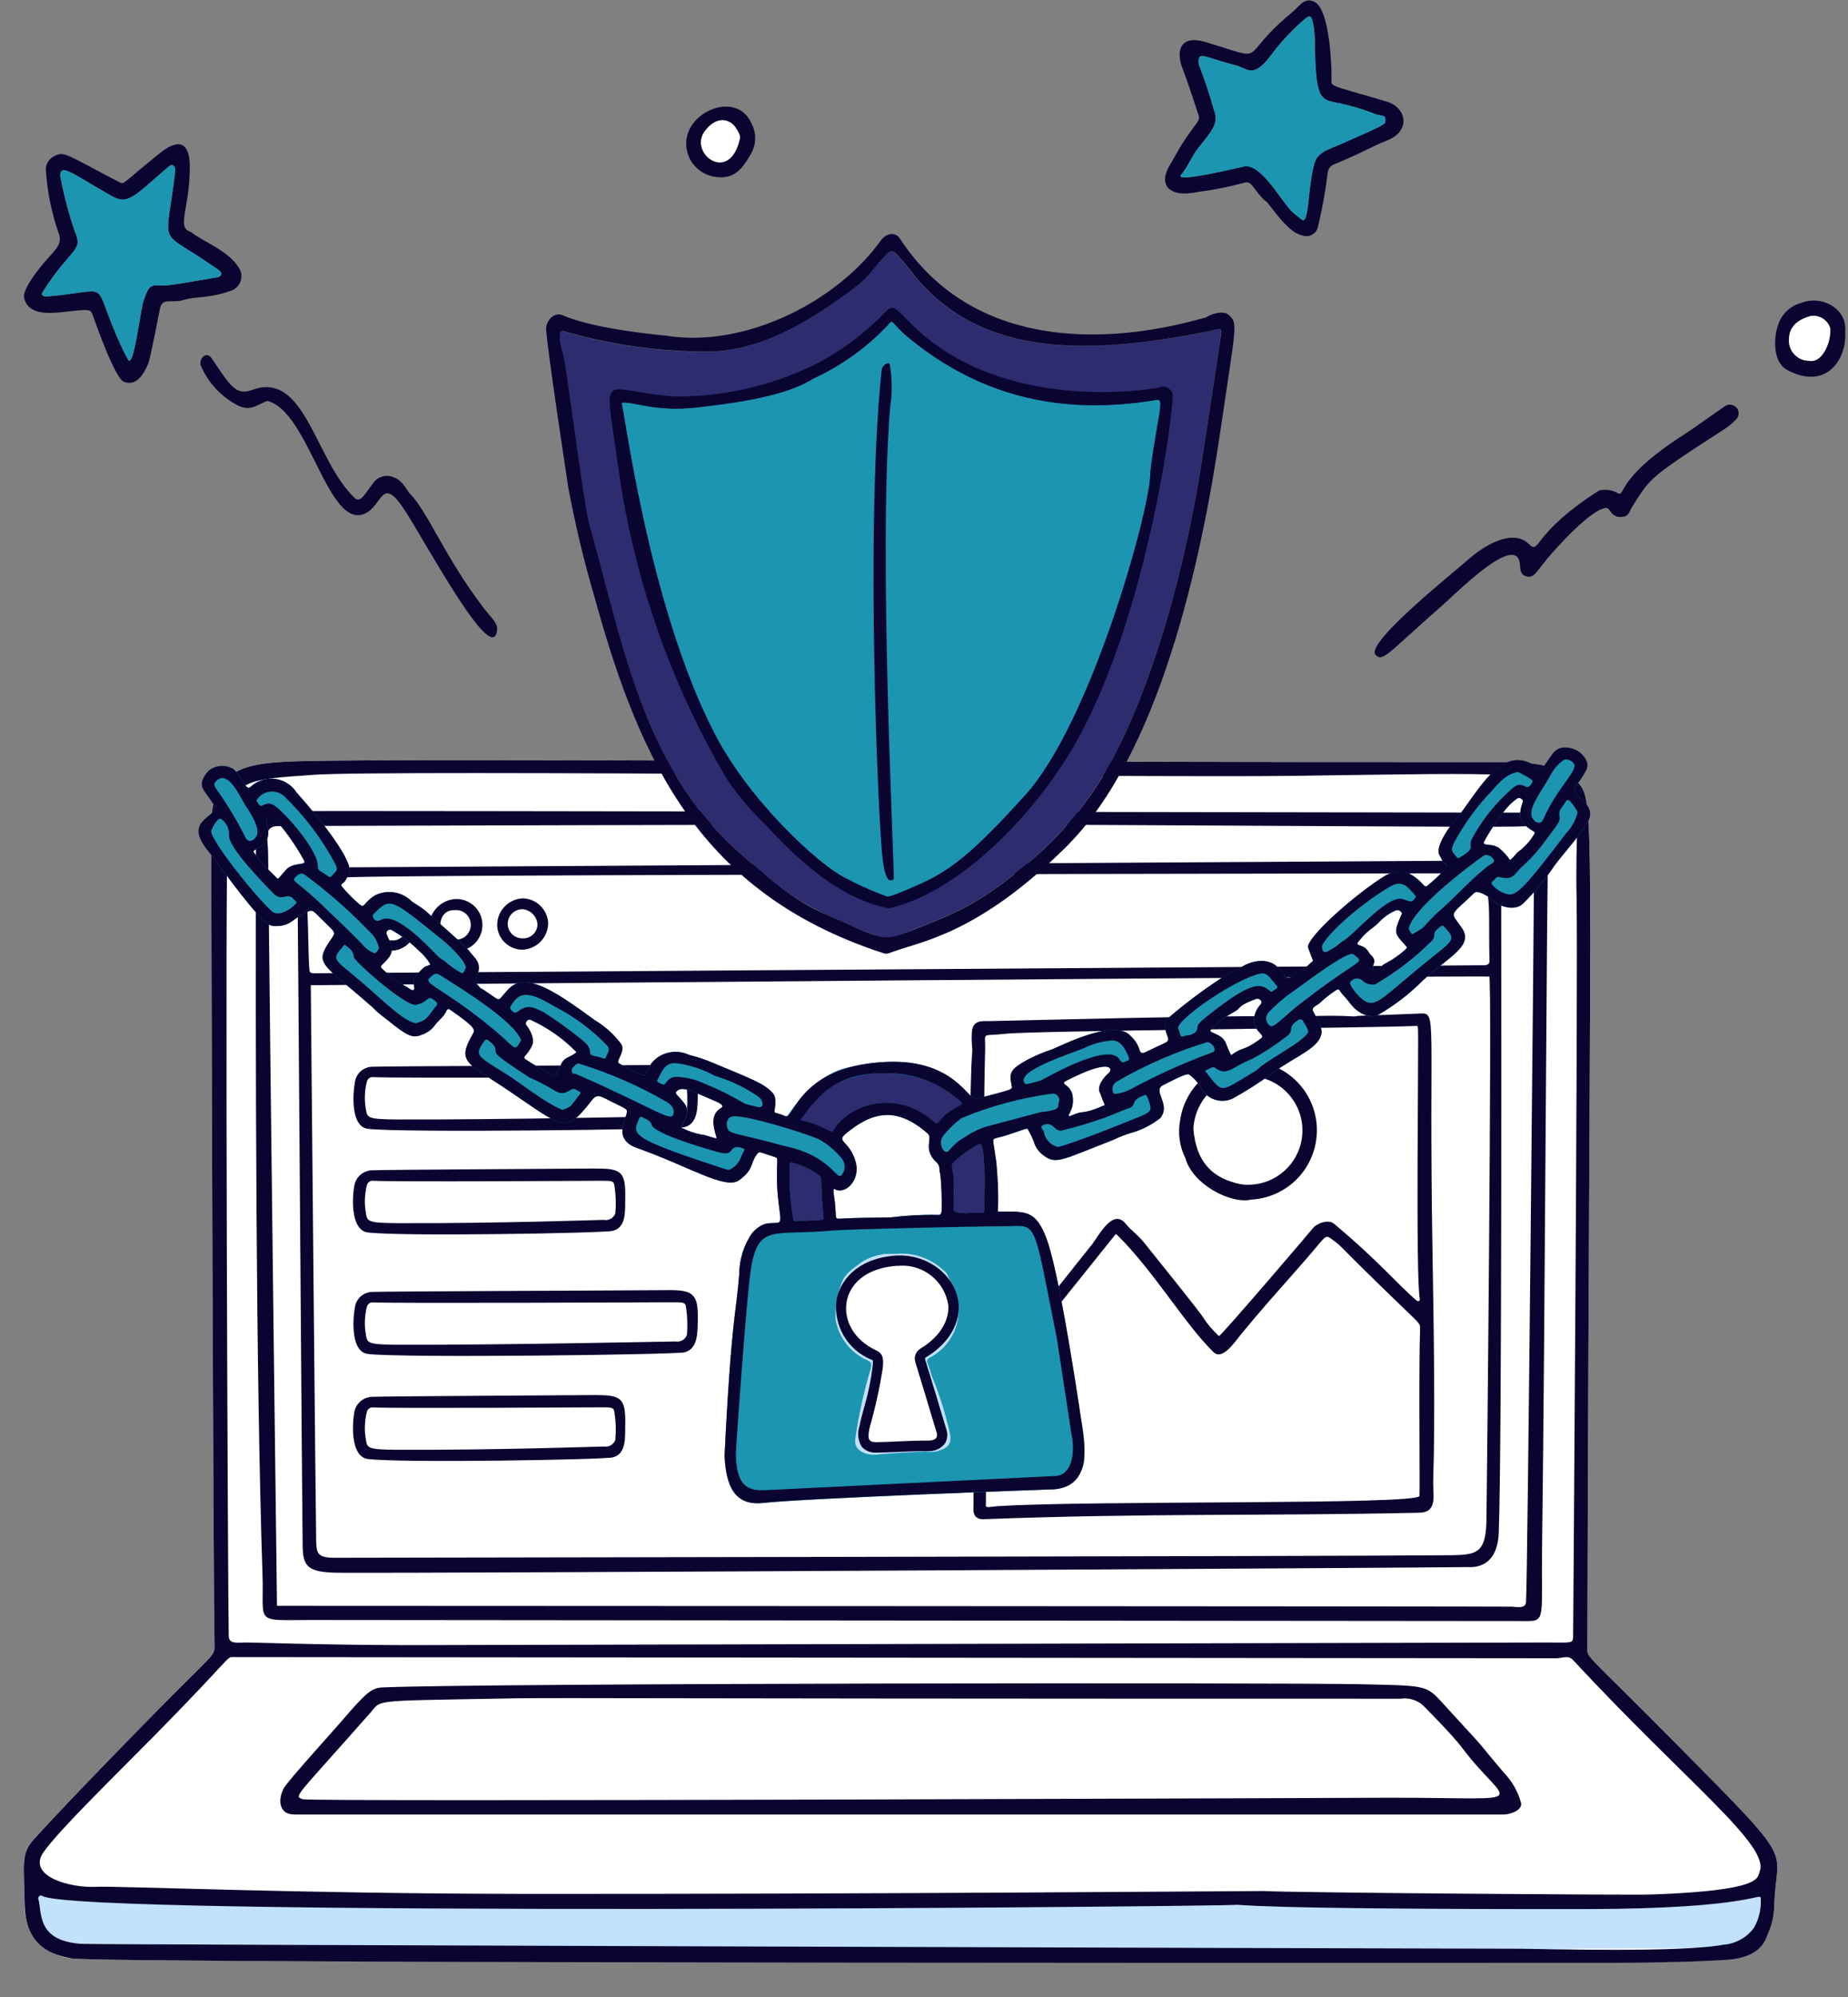 <?xml version="1.0" encoding="UTF-8"?>
<svg id="Layer_1" data-name="Layer 1" xmlns="http://www.w3.org/2000/svg" viewBox="0 0 175 189">
  <rect x="0" y="0" width="175" height="189" fill="#808080" stroke="none"/>
  <defs>
    <style>
      .cls-1 {
        fill: #1c95b1;
      }

      .cls-2 {
        fill: #c1e1fd;
      }

      .cls-3 {
        fill: #fff;
      }

      .cls-4 {
        fill: #0a0430;
      }

      .cls-5 {
        fill: #2d2c6f;
      }
    </style>
  </defs>
  <g id="laptop">
    <path id="vector" class="cls-3" d="M150.32,156.03c0,.91-.26.25,8.7,9.3,11.49,11.61,9.12,9.24,9,15.08-.12,6.38-11.12,5.21-18.18,5.21-17.4.01-140.66.21-143.1-.27-2.61-.31-4.54-2.59-4.42-5.21-.05-3.52-.38-4.67.82-6,3.45-3.82,11.46-11.95,11.56-12.05,5.38-5.46,5.63-5.37,5.62-6.24-.14-7.03-.3-67.88-.32-78.01,0-4.85,2.88-5.59,7.78-5.78,8.78-.33,62.32.1,115.34.07,1.79,0,4.95.4,6.13,1.73,1.92,2.16,1.28.03,1.07,82.17h0Z"/>
    <path id="vector_2" data-name="vector 2" class="cls-2" d="M165.29,183.7c1-1.08,1.52-2.53,1.44-4-.02-.75-.43.95-16.61.97-32.61.03-32.56-.47-33.12-.4-1.18.15-110.03,1.16-113.02-.85-.21-.14-.4.14-.37.26.4,1.24-.26,4,4.12,4.28,1.02.07,147.71.76,153.19.35.95-.07,3.54.03,4.37-.62h0Z"/>
    <path id="vector_3" data-name="vector 3" class="cls-3" d="M143.3,152.07c.76.07,1.16.06,1.21-.46.53-6.09.77-67.02.77-70.45,0-2.05.63-3.09-1.19-2.95s-38.93-.2-58.45-.18c-3.23,0-59.1.13-59.47.16-1.21.12-.8,1.19-.78,2.55.23,23.08-.1,71.26.8,71.39,3.91.57,116.73-.1,117.11-.07h0Z"/>
    <path id="vector_4" data-name="vector 4" class="cls-3" d="M131.74,170.14c14.02,0,10.96.97,6.67-4.79-.86-1.15-3.68-3.98-3.71-4-.57-.48-1.33-.69-2.07-.58h-34.28s-1.53.17-3.16.19c-7.63.09-34.44-.46-48.5-.2-11.69.21-10.54.11-11.62,1.33-1.17,1.33-2.96,3.2-2.98,3.22-4.1,4.97-4.15,4.66-3.44,4.96.9.38,101.8-.14,103.08-.14h0Z"/>
    <path id="vector_5" data-name="vector 5" class="cls-4" d="M150.32,156.03c0,.91-.26.25,8.7,9.3,11.5,11.61,9.12,9.24,9,15.08-.03.89-.24,1.76-.6,2.58-.21.44-.49,2.27-3.95,2.49-4.12.26-8.94.28-10.41.28-.11,0-143.75.1-146.31-.41-1.64-.33-4.36-1-4.42-5.21-.05-3.52-.38-4.67.82-6,3.44-3.82,11.45-11.95,11.55-12.05,5.38-5.46,5.63-5.37,5.62-6.24-.14-6.98-.3-66.97-.32-77.77,0-5.5,3.33-5.92,8.88-6.05,11.47-.26,63.1.13,114.24.1,1.79,0,4.95.4,6.13,1.73,1.92,2.16,1.28.03,1.07,82.17h0ZM166.63,177.14c1.01-2.48-6.74-8.28-17.68-20.04-.45-.49-1.04-.15-1.6-.16-.02,0-124.34-.11-125.32-.11-.59,0-.04-.04-7.56,7.59-3.67,3.72-8.81,8.71-10.34,10.86-1.6,2.24,2.39,3.43,5.05,3.29,1.74-.09,19.09.64,39.72.67,31.73.04,70.75-.28,70.77-.27,2.27.15,34.44.4,36.71.33,10.55-.37,10.02-1.58,10.25-2.15h0ZM146.59,155.45c2.2,0,2.37.12,2.38-.57,0,0,.47-62.46.33-69.6s.41-8.13-.42-9.77c-1.33-2.65-5.52-2.36-26.5-2.08-13.91.19-86.06-.59-92.67-.1-6.32.46-7.74.36-8.13,4.85-.31,3.6.01,75.16.08,76.66.03.73.67.64,1.52.61.62-.02,6.65.23,15.34.25l108.04-.25h0ZM163.34,184.04c1.1-.12,2.11-.7,2.76-1.6.47-.83.69-1.78.64-2.73-.02-.75-.43.95-16.61.97-32.61.03-32.56-.47-33.12-.4-1.18.15-110.03,1.16-113.02-.85-.21-.14-.4.14-.37.26.4,1.24-.26,4,4.12,4.28,1.02.07,118.7.43,136.06.46,2.23,0,15.28.41,19.54-.4h0Z"/>
    <path id="vector_6" data-name="vector 6" class="cls-4" d="M27.82,171.72c-1.43,0-1.54-1.47-.9-2.55.42-.7,4.59-5.31,5.29-6.12,2.48-2.89,2.97-3.31,4.04-3.35,9.43-.41,85.78-.46,92.65-.3,6.78.16,6.08.02,8.32,2.45,4.37,4.74,2.25,2.48,5.22,5.95.76.79,1.3,1.75,1.59,2.8.19.69-.95,1.13-1.68,1.13H27.82ZM131.74,170.14c14.02,0,10.96.97,6.67-4.79-.86-1.15-3.68-3.98-3.71-4-.57-.48-1.33-.69-2.07-.58-85.92,0-78.97-.13-85.94,0-11.69.21-10.54.11-11.62,1.33-7.23,8.19-7.23,7.84-6.42,8.18.65.27,102.84-.14,103.08-.14h0Z"/>
    <path id="vector_7" data-name="vector 7" class="cls-4" d="M24.86,149.05c-.64-19.11-.67-49.91-.62-69.03,0-2.43.03-3.16,3.1-3.26,1.6-.05,117.07.16,117.33.15.66-.02,1.28.33,1.6.92.38.68.5,1.47.35,2.24-.16,3.15-.29,43.01-.59,66.45-.08,6.24.34,6.88-1.26,6.9l-114.47-.1c-6.46-.03-5.27.63-5.44-4.26h0ZM143.3,152.07c.76.07,1.16.06,1.21-.46.15-1.75.77-68.01.77-70.45,0-2.05.63-3.09-1.19-2.95s-38.93-.2-58.45-.18c-3.23,0-59.1.13-59.47.16-1.21.12-.8,1.19-.78,2.55.23,23.08.84,71.24.84,71.24,0,0,116.69.04,117.08.08h0Z"/>
  </g>
  <g id="window">
    <path id="vector_8" data-name="vector 8" class="cls-4" d="M139.23,148.31c-3.9.06-96.75.6-107.12.54-3.03-.02-3.38-.63-3.45-2.41-.03-.62-.45-60.38-.47-60.59-.31-3.55,1.57-3.74,4.2-3.76.02,0,101.55-.6,104.15-.62,3.29-.03,5.92.04,5.62,3.64,0,6.37.08,51.37-.23,59.91-.08,2.36-1.21,3.28-2.7,3.3ZM141.03,92.43c-1.34-.12-111.6.81-111.6.81,0,0,.45,49.38.51,52.56.02,1.23.16,1.62,1.7,1.63.02,0,97.81-.15,103.9-.23,3.98-.05,5.1.34,5.22-3.14.02-.48.56-51.61.27-51.63h0ZM30.87,83.16c-2.15.25-1.77,2.19-1.71,4.37.06,2.32.06,3.36.14,4.27.03.32.2.31.67.31.65,0,110.1-.74,110.62-.76s.46-.37.46-.52c-.16-5.69.55-8.18-2.61-8.18-107.49.18-105.66.29-107.57.51h0Z"/>
    <path id="vector_9" data-name="vector 9" class="cls-4" d="M123.7,96.2c1.52-.09,3.05-.09,4.57,0,.52-.1,0-.02,6.26-.28,1.59-.07.76.5,1.12,22.34.13,7.71.26,16.13.07,21.85-.04,1.37.46,3.03-1.33,3.06-15.56.33-25.36.02-41.24.61-1.16.04-.96-1.02-.96-1.38.03-4.76-.65-36.52-.12-42.9.03-.35-.1-.66-.04-1.78.07-1.21.96-1.08,1.66-1.08,0,.02,23.13-.62,30-.44h0ZM93.29,130.24c1.01-.9,9.84-12.15,9.94-12.24.61-.61,2.07-3.84,3.39-2.16.49.62,1.04.92,1.76,1.81,5.57,6.93,5.4,6.81,5.52,6.99.43.67.95,1.27,1.53,1.81.11.1,8.69-9.93,8.89-10.2.34-.45,1.45-.9,2.01-.43,4.43,3.71,6.04,5.78,7.86,7.3.08.05.19.03.24-.05.02-.03.03-.07.03-.11-.43-1.7-.1-24.48-.18-25.57-.02-.29-.03-.31-.3-.29-3.83.19-36.07.44-38.76.74-2.38.27-1.89-.26-1.93,1.45-.2,6.99-.21,29.49,0,30.97h0ZM93.35,142.4c-.01.38.28.2,1.26.14,8.73-.55,39.74-.1,39.81-.96.05-.67-.08-12.16.06-15.89.01-.38-.08-.46-1.22-1.55-7.02-6.75-5.93-5.96-7.01-6.76-.86-.63-.48-.57-2.86,2.12-5.79,6.54-4.71,5.45-5.72,6.6-.56.63-1.85,2.74-2.74,1.88-2.69-2.59-5.68-7.71-9.14-11.1-.07-.07-.19-.11-.2,0-.97,1.19-10.65,13.31-12.19,15.17-.05,1.82-.02,9.84-.04,10.35h0Z"/>
    <path id="vector_10" data-name="vector 10" class="cls-4" d="M43.27,90c-1.3.09-2.46-.84-2.64-2.13-.06-1.38.94-2.58,2.32-2.77,1.35-.15,2.57.82,2.72,2.17.15,1.35-.82,2.57-2.17,2.72-.07,0-.15.01-.22.01h0ZM43.01,88.92c.77.1,1.47-.45,1.56-1.22.1-.77-.45-1.47-1.22-1.56-.1-.01-.2-.01-.31,0-1.81-.08-1.75,2.91-.04,2.78h0Z"/>
    <path id="vector_11" data-name="vector 11" class="cls-4" d="M51.91,87.4c-.03,1.34-1.09,2.43-2.43,2.48-1.3,0-2.37-1.03-2.4-2.33,0-1.36,1.08-2.47,2.43-2.53,1.3.03,2.36,1.08,2.4,2.38ZM49.46,88.8c.73.06,1.37-.48,1.43-1.21,0-.06,0-.13,0-.19-.09-.73-.69-1.3-1.42-1.35-.76,0-1.38.61-1.39,1.37s.61,1.38,1.37,1.39h0Z"/>
    <path id="vector_12" data-name="vector 12" class="cls-4" d="M37.03,85.33c1.26.02,2.29,1.01,2.38,2.26,0,1.32-1.08,2.39-2.41,2.39-1.28.03-2.35-.99-2.38-2.27s.99-2.35,2.27-2.38c.04,0,.09,0,.13,0ZM37.08,89c.49.05.97-.19,1.22-.61.12-.28.16-.59.11-.89.03-1.89-3.26-1.5-2.8.37.21.88.55,1.13,1.48,1.13h0Z"/>
    <path id="vector_13" data-name="vector 13" class="cls-4" d="M118.41,113.55c-1.88.38-5.45-1.42-6.16-3.94-.57-1.14-.73-2.43-.48-3.67.55-3.55,3.87-5.98,7.42-5.43,1.92.3,3.6,1.44,4.59,3.1,1.86,3.12.83,7.16-2.29,9.01-.94.56-2,.87-3.09.92ZM113.01,106.83c.26,3.16,1.79,4.69,4.49,5.25,2.81.38,5.4-1.58,5.79-4.4.38-2.81-1.58-5.4-4.4-5.79-.99-.14-2,.02-2.9.45-1.74.83-2.88,2.55-2.98,4.48Z"/>
    <g id="group">
      <g id="vector_14" data-name="vector 14">
        <path id="Path_1" data-name="Path 1" class="cls-3" d="M63.29,100.79c2.31-.02,2.82.36,2.79,2.66-.02,1.34.04,2.9-1.27,3.23-.86.22-26.9.55-29.99.15-1.52-.2-1.47-2.97-1.2-4.47.13-.78.79-1.36,1.58-1.4,1.2-.06,24.88-.14,28.08-.17h0ZM63.98,105.65c.46.08.92-.19,1.07-.63.07-.86.05-1.73-.08-2.59-.07-.5-.27-.48-1.14-.49-.47,0-26.45.12-28.49,0-.28-.03-.54.16-.6.43-.22.88-.25,1.79-.08,2.68.12.76.24.88,2.99.9,9.55.04,26.3-.32,26.32-.31h0Z"/>
        <path id="Path_2" data-name="Path 2" class="cls-3" d="M63.98,105.65c.46.08.92-.19,1.07-.63.07-.86.05-1.73-.08-2.59-.07-.5-.27-.48-1.14-.49-.47,0-26.45.12-28.49,0-.28-.03-.54.16-.6.43-.22.88-.25,1.79-.08,2.68.12.76.24.88,2.99.9,9.55.04,26.3-.32,26.32-.31h0Z"/>
      </g>
      <g id="vector_15" data-name="vector 15">
        <path id="Path_3" data-name="Path 3" class="cls-3" d="M63.29,122.1c2.31-.02,2.82.36,2.79,2.66-.02,1.34.04,2.9-1.27,3.23-.86.22-26.9.55-29.99.15-1.52-.2-1.47-2.97-1.2-4.47.13-.78.79-1.36,1.58-1.4,1.2-.06,24.88-.14,28.08-.17h0ZM63.98,126.96c.46.08.92-.19,1.07-.63.07-.86.05-1.73-.08-2.59-.07-.5-.27-.48-1.14-.49-.47,0-26.45.12-28.49.01-.28-.03-.54.16-.6.43-.22.88-.25,1.79-.08,2.68.12.76.24.88,2.99.9,9.55.04,26.3-.32,26.32-.31h0Z"/>
        <path id="Path_4" data-name="Path 4" class="cls-3" d="M63.98,126.96c.46.08.92-.19,1.07-.63.07-.86.05-1.73-.08-2.59-.07-.5-.27-.48-1.14-.49-.47,0-26.45.12-28.49.01-.28-.03-.54.16-.6.43-.22.88-.25,1.79-.08,2.68.12.76.24.88,2.99.9,9.55.04,26.3-.32,26.32-.31h0Z"/>
      </g>
      <g id="vector_16" data-name="vector 16">
        <path id="Path_5" data-name="Path 5" class="cls-3" d="M56.51,110.6c2.31-.02,2.73.34,2.7,2.65-.02,1.34.13,2.91-1.18,3.24-.86.22-20.12.55-23.21.15-1.52-.2-1.53-2.96-1.26-4.47.16-.79.83-1.37,1.64-1.41,1.2-.06,18.1-.14,21.3-.17h0ZM57.2,115.46c.46.08.92-.19,1.07-.63.08-.86.05-1.73-.08-2.59-.07-.5-.27-.48-1.14-.49-.47,0-19.67.12-21.71,0-.28-.03-.54.16-.6.43-.22.88-.25,1.79-.08,2.68.12.76.24.88,2.99.9,9.55.04,19.52-.32,19.55-.31h0Z"/>
        <path id="Path_6" data-name="Path 6" class="cls-3" d="M57.2,115.46c.46.08.92-.19,1.07-.63.08-.86.05-1.73-.08-2.59-.07-.5-.27-.48-1.14-.49-.47,0-19.67.12-21.71,0-.28-.03-.54.16-.6.43-.22.88-.25,1.79-.08,2.68.12.76.24.88,2.99.9,9.55.04,19.52-.32,19.55-.31h0Z"/>
      </g>
      <g id="vector_17" data-name="vector 17">
        <path id="Path_7" data-name="Path 7" class="cls-3" d="M56.51,132.04c2.31-.02,2.73.34,2.7,2.65-.02,1.34.13,2.91-1.18,3.24-.86.22-20.12.55-23.21.15-1.52-.2-1.53-2.96-1.26-4.47.16-.79.83-1.37,1.64-1.41,1.2-.06,18.1-.14,21.3-.17h0ZM57.2,136.9c.46.08.92-.19,1.07-.63.08-.86.05-1.73-.08-2.59-.07-.5-.27-.48-1.14-.49-.47,0-19.67.12-21.71.01-.28-.03-.54.16-.6.43-.22.88-.25,1.79-.08,2.68.12.76.24.88,2.99.9,9.55.04,19.52-.32,19.55-.31h0Z"/>
        <path id="Path_8" data-name="Path 8" class="cls-3" d="M57.2,136.9c.46.08.92-.19,1.07-.63.08-.86.05-1.73-.08-2.59-.07-.5-.27-.48-1.14-.49-.47,0-19.67.12-21.71.01-.28-.03-.54.16-.6.43-.22.88-.25,1.79-.08,2.68.12.76.24.88,2.99.9,9.55.04,19.52-.32,19.55-.31h0Z"/>
      </g>
    </g>
    <g id="group_2" data-name="group 2">
      <path id="vector_18" data-name="vector 18" class="cls-4" d="M63.29,100.79c2.31-.02,2.82.36,2.79,2.66-.02,1.34.04,2.9-1.27,3.23-.86.22-26.9.55-29.99.15-1.52-.2-1.47-2.97-1.2-4.47.13-.78.79-1.36,1.58-1.4,1.2-.06,24.88-.14,28.08-.17h0ZM63.98,105.65c.46.08.92-.19,1.07-.63.07-.86.05-1.73-.08-2.59-.07-.5-.27-.48-1.14-.49-.47,0-26.45.12-28.49,0-.28-.03-.54.16-.6.43-.22.88-.25,1.79-.08,2.68.12.76.24.88,2.99.9,9.55.04,26.3-.32,26.32-.31h0Z"/>
      <path id="vector_19" data-name="vector 19" class="cls-4" d="M63.29,122.1c2.31-.02,2.82.36,2.79,2.66-.02,1.34.04,2.9-1.27,3.23-.86.22-26.9.55-29.99.15-1.52-.2-1.47-2.97-1.2-4.47.13-.78.79-1.36,1.58-1.4,1.2-.06,24.88-.14,28.08-.17h0ZM63.98,126.96c.46.08.92-.19,1.07-.63.07-.86.05-1.73-.08-2.59-.07-.5-.27-.48-1.14-.49-.47,0-26.45.12-28.49.01-.28-.03-.54.16-.6.43-.22.88-.25,1.79-.08,2.68.12.76.24.88,2.99.9,9.55.04,26.3-.32,26.32-.31h0Z"/>
      <path id="vector_20" data-name="vector 20" class="cls-4" d="M56.51,110.6c2.31-.02,2.73.34,2.7,2.65-.02,1.34.13,2.91-1.18,3.24-.86.22-20.12.55-23.21.15-1.52-.2-1.53-2.96-1.26-4.47.16-.79.83-1.37,1.64-1.41,1.2-.06,18.1-.14,21.3-.17h0ZM57.2,115.46c.46.08.92-.19,1.07-.63.08-.86.05-1.73-.08-2.59-.07-.5-.27-.48-1.14-.49-.47,0-19.67.12-21.71,0-.28-.03-.54.16-.6.43-.22.88-.25,1.79-.08,2.68.12.76.24.88,2.99.9,9.55.04,19.52-.32,19.55-.31h0Z"/>
      <path id="vector_21" data-name="vector 21" class="cls-4" d="M56.51,132.04c2.31-.02,2.73.34,2.7,2.65-.02,1.34.13,2.91-1.18,3.24-.86.22-20.12.55-23.21.15-1.52-.2-1.53-2.96-1.26-4.47.16-.79.83-1.37,1.64-1.41,1.2-.06,18.1-.14,21.3-.17h0ZM57.2,136.9c.46.08.92-.19,1.07-.63.08-.86.05-1.73-.08-2.59-.07-.5-.27-.48-1.14-.49-.47,0-19.67.12-21.71.01-.28-.03-.54.16-.6.43-.22.88-.25,1.79-.08,2.68.12.76.24.88,2.99.9,9.55.04,19.52-.32,19.55-.31h0Z"/>
    </g>
  </g>
  <g id="lock">
    <path id="vector_22" data-name="vector 22" class="cls-1" d="M68.61,137.85c.64-13.09,1.11-13.54,1.39-17.25.01-1.41.44-2.78,1.24-3.93,1.12-1.19,1.78-.82,2.45-.96.52-.11-.12-1.43-.12-4.45,0-1.77.18-1.64-.29-1.79-1.37-.42-1.35-.55-1.59-.24-.69.92-.27,1.43-1.7,2.47-1.28.94-4.72-1.3-9.69-3.06-2.25-.8-1.07-2.65-.96-3.25.08-.46.11-.35-1.46-1.14-.91-.45-1.31-.79-1.8-.16-2.57,3.26-2.53,2.77-7.93-.88-3.85-2.6-4.94-2.64-3.42-5.27.28-.49.43-.62-2.11-2.38-.08-.08-.21-.08-.28,0-.02.02-.03.04-.04.06-.24.63-.84.97-1.19,1.51-.31.38-.73.66-1.2.81-1.03.47-1.7-.21-4.08-2.08-.22-.18-.4-.4-.62-.59-4.81-4.22-5.52-3.98-3.83-6.42.48-.69.35-.58-1-1.93-.63-.63-.77-.83-1.13-.68-1.61.65-1.58,1.4-3.15,1.41-.39.01-.77-.14-1.05-.43-2.05-2.07-4.14-5.22-5.3-6.63-2.06-2.48-.22-2.99.41-3.75.37-.45.33-.33-.82-1.98-.48-.7-.13-1.3.42-1.92.67-.53,1.6-.6,2.34-.16.83.75,1.19,2.19,1.66,1.66,1.17-1.06,2.98-.98,4.04.19.11.12.2.24.29.38.01.02,5.92,6.53,4.92,7.81-.2.26-.28.62-.59.8-.14.08-.11.2-.02.31.51.62,1.08,1.18,1.69,1.7.45.34.29-.16,1.4-.88,1.15-.59,2.56-.37,3.48.54.34.26.99.61,1.34.93,4.34,3.88,3.42,2.98,4.63,4.39,1.13,1.31-.49,2.24.15,2.5.21.09.28.34.44.42.23.12.45.26.66.42.92.6.97.8,1.28.44.69-.81,1.09-1.42,2.21-1.43,1.91-.01,4.93,2.38,6.72,3.64.94.57,1.75,1.31,2.41,2.19.49.69-.56,1.64-.19,1.85,2.36,1.3,2.48,1.31,2.63.8.15-.38.36-.73.63-1.03.88-.88,2.23-1.11,3.35-.58.81.2,1.61.47,2.38.8,3.7,1.55,4.63,1.87,5.5,2.74.6.59.16,1.77.24,1.88s.28.11.42.16c.55.17.62.3.8.2.02-.01,2.31-3.78,5.58-4.55,9.81-2.31,11.4,3.18,12.31,2.94,3.45-.91,3.41-.84,3.34-1.24-.23-1.2-.21-1.5,1.46-2.44.75-.39,1.52-.72,2.32-.98.79-.29,6-3.03,7.5-1.27.38.34.66.78.82,1.27.07.34.28.4.59.24,2.8-1.39,2.17-.67,1.84-2.26-.07-.37.07-.75.35-1.01,1.79-1.53,3.68-2.93,5.68-4.18.35-.22.77-.33,1.12-.55,1.1-.72,2.63-.95,3.55,0,.26.21.48.46.65.74.33.69.89-.25,1.7-.59.37-.16.56-.47.86-.69.18-.13.08-.07-.36-1.32-.31-.89,4.62-5.24,7.4-6.9.65-.32,1.4-.39,2.1-.18,1.51.82,1.41,1.48,1.79,1.19.34-.26,2.16-1.83,1.78-2.02s-.45-.58-.64-.88c-.41-.66.75-2.44,1.24-2.99,2.19-2.47,4.4-7.65,7.77-5.48.46.3.53.52.89.05.86-1.15,1.04-2.04,2.6-1.68.58.15,1.08.54,1.37,1.07.21.36.19.8-.05,1.14-.8,1.5-1.45,1.53-.81,2.17.72.72,1.74,1.4,1.01,2.64s-2.29,2.95-3.14,4.1c-.87,1.3-1.87,2.5-2.98,3.59-.75.7-2.15.34-2.92-.38-.33-.31-1.36-.96-1.69-.64-2.38,2.31-2.31,1.67-1.18,3.29,1.2,1.72-1.23,2.73-3.68,4.99-1.27,1.28-2.71,2.38-4.27,3.28-.82.39-2-.28-2.59-1.08-.27-.38-.81-.93-.91-1.09-.21-.32-.22-.33-.51-.15-.51.34-1,.72-1.44,1.14-.33.31-.9.43-.65.85.09.17.18.34.26.51.28.41.46.87.52,1.36-.03,1.57-2.48,2.31-4.76,4.02-1.17.86-2.4,1.64-3.67,2.34-1.14.53-2.51.04-3.04-1.11-.01-.02-.02-.05-.03-.07-.28-.42-.63-.8-1.04-1.1-.22-.19-1.97.76-2.47,1.01-1.07.54.79,1.78-.26,3.11-.85.67-1.83,1.16-2.88,1.44-.53.17-1.05.37-1.56.62-5.09,1.98-5.49,2.42-6.78,1.35-.37-.31-.64-.72-.76-1.18-.15-.37-.33-.74-.52-1.09-.12-.27-.21-.1-2,.47-1.21.39-1.38.2-1.31.73.06.61.16,1.22.3,1.81.17,3.63.13,4.7.13,4.7,0,0,.66,0,1.09.01,3.2.13,3.7-.32,6.76,19.52.25,1.14.37,2.3.35,3.46.11,1.71-1.19,3.19-2.9,3.3-.1,0-.19,0-.29,0-.1,0-23.63.87-27.22,1.28-2.76.31-3.54-1.63-3.68-4.4h0-.02ZM79.05,113.66c.15,1.54,0,1.69.38,1.68,2.41-.11,1.86-.07,4.9-.12,1.49-.19,3-.27,4.5-.24.22.03.3-.09.34-.35.03-1.16-.01-2.33-.12-3.49-.05-.15-.08-.3-.09-.46.02-.28-.11-.56-.34-.73-1.25-1.23-.25-2.21-.76-2.66-2.98-2.63-5.3-2.06-7.78.02-.92.77.35.63.93,2.59.54,1.79-.99,3.22-1.96,2.64-.24-.15-.05.71-.01,1.13h0ZM116.57,99.87c1.22-.87,1.11-.35,2.61-1.42.46-.33.46-.31.09-.74-.49-.45-.66-1.17-.41-1.79.1-.3.26-.57.47-.81.34-.32-.07-.68-.38-.57-1.89.68-1.3.84-2.21,1.3-.77.43-1.47.97-2.07,1.61-.35.33.98.31,1.38,1.2.16.41.33.82.53,1.21h0ZM143,81.4c.49-.38.5-.6.82-.82.56-.42,1.04-.94,1.41-1.54.15-.23.15-.3-.09-.41-.29-.17-.56-.37-.79-.61-.33-.3-.47-.76-.38-1.2.1-.87.45-1.03.06-1.24-.14-.09-.32-.07-.44.05-.34.25-.65.54-.92.86-.8.98-1.51,2.03-2.12,3.14-.29.53.84.09,1.51.72.36.31.68.66.94,1.06h0ZM54.59,99.58c-1.25-1.29-2.73-2.33-4.37-3.07-.2-.08-.6.25-.35.55.3.35.78,1.27.54,1.82-.46,1.09-1.05,1.1-.61,1.4.8.53,1.64,1,2.51,1.41.26.21.42.03.43,0,.01-.3.23-.51.32-.78.32-.94.92-.77,1.54-1.34h0ZM25.66,77.33c-1.4-.05,1.08,1.85-1.48,3.07-.14.07-.22.17-.12.29,1.31,1.74.18.39,2.17,2.42.12.12.11.05.83-.77s2.02-.37,1.73-.92c-.54-1-2.13-3.55-3.13-4.09ZM40.76,91.28c-.29-.49-.66-.93-1.1-1.3-.76-.76-1.61-1.41-2.55-1.94-.16-.1-.37-.04-.47.12-.06.1-.06.23,0,.33.17.48.8,1.31.21,2.1s-.96.8-.68,1.08c.72.7,1.53,1.29,2.41,1.78.07.04.5.38.6.24.25-.37-.41-.66.32-1.47.92-1.03.78-.63,1.26-.94h0ZM132.76,86.44c-.08-.21-.31-.33-.53-.29-.54.22-1.03.54-1.45.94-.82.9-1.09.74-2.1,1.98-.49.6.41.14.95,1.08.17.3.73.58.43,1.14-.02.08-.04.17-.04.26-.06.23.02.33.23.26.7-.25.33-.3,1-.65.65-.34,1.26-.77,1.81-1.26.21-.19.21-.22.03-.42-1.07-1.19-1.15-1.15-.32-3.04h0ZM63.98,103.39s.08.18.15.25c.83.92,1.25,1.22.68,2.48-.18.41-.43.59-.17.66.57.28,1.17.48,1.79.6.43.01,1.26.41,1.45.34-.32-1.07-.66-2.24.44-2.88.36-.21-.3-.51-.68-.67-2.22-.93-3.13-1.51-3.66-.77h0ZM100.99,102.28c-.72.37.5.3.61,1.54.08.58-.06,1.17-.38,1.67-.05.13.11.14.14.13,1.43-.67.91,0,3.28-1.04-.34-.74-.29-.82-.48-1.2-.29-.59.38-1.45.88-1.87.36-.3.25-1.45-4.06.77h0Z"/>
    <path id="vector_23" data-name="vector 23" class="cls-2" d="M90.77,123.93c.04,1.94-1.05,3.72-2.78,4.59-.42.25-.1.41.24,1.68.54,1.29.99,2.62,1.35,3.97.36,1.51.91,2.54-.41,3.03-.46.21-.98.27-1.48.17-.16,0-4,.2-4.52.28-.98.15-2.32-.27-2.19-1.4.32-2.26.8-4.48,1.46-6.66.17-.68-.02-.67-.32-.86-1.57-.69-2.69-2.13-2.99-3.83-.05-1.17.14-2.35.56-3.44.33-.95.95-1.28,1.88-1.99.56-.37,1.18-.61,1.84-.72.52-.15.08-.02,1.94-.11,1.45,0,2.86.54,3.93,1.52.23.16.41.39.51.66.5.98.83,2.04.97,3.13h0ZM87.75,136.18c.4.01,1.14.15.95-.6-.05-.19-1.56-5-1.63-5.16-.16-.5-.29-1-.39-1.52-.16-.48.04-1.01.47-1.28.42-.25.73-.56,1.11-.8.63-.48,1.1-1.15,1.32-1.91.27-1.35-.07-2.75-.94-3.82-.51-.46-.96-1.05-1.76-1.02-.68-.16-1.37-.26-2.06-.29-.83.11-1.66.28-2.46.52-.36.07-.2.04-1.18.9-.58.56-.92,1.32-.95,2.13-.17,1-.23,1.58.88,3.23.57.46,1.19.87,1.85,1.2.73.34.73.84.64,1.73-.05.4-.14.79-.26,1.16-.12.17.02.38-.12.52.13.23-.11.38-.12.58-.11,1.95-1.77,5.17-.1,4.71.71-.19,1.45-.24,2.18-.13.85-.13,1.71-.18,2.58-.16Z"/>
    <path id="vector_24" data-name="vector 24" class="cls-5" d="M91.12,104.38c-3.7-3.71-10.07-3.24-12.5-1.43-2.84,2.11-2.62,2.76-2.73,2.92-.16.23.14.17.88.41,2.06.66,1.86,1.14,2.18.63,1.64-2.6,6.21-3.76,9.53-.68.36.33.26-.06.99-.68,1.17-.98,1.35-.7,1.65-1.17Z"/>
    <path id="vector_25" data-name="vector 25" class="cls-5" d="M90.33,113.39c0,1.43-.22,1.32.9,1.42.49.04.97-.1,1.47-.03.87.13.34-.4.54-2.02.05-1.03.02-2.07-.09-3.1,0-.37-.06-.73-.15-1.08-.07-.33-.15-.37-.45-.21-.77.42-1.49.93-2.14,1.52-.59.53-.02.87-.1,1.88-.04.57.06,1.14.02,1.62Z"/>
    <path id="vector_26" data-name="vector 26" class="cls-5" d="M75.12,115.26c.04.27.02.29.32.28,2.5-.09,2.58-.05,2.55-.31-.35-3.56-.06-3.78-.45-4.03-.75-.55-1.6-.95-2.51-1.18-.13-.05-.24-.03-.25.15-.08,1.7.03,3.4.34,5.08h0Z"/>
    <path id="vector_27" data-name="vector 27" class="cls-4" d="M68.61,137.85c.64-13.09,1.11-13.54,1.39-17.25.01-1.41.44-2.78,1.24-3.93,1.12-1.19,1.78-.82,2.45-.96.52-.11-.12-1.43-.12-4.45,0-1.77.18-1.64-.29-1.79-1.37-.42-1.35-.55-1.59-.24-.69.92-.27,1.43-1.7,2.47-1.28.94-4.72-1.3-9.69-3.06-2.25-.8-1.07-2.65-.96-3.25.08-.46.11-.35-1.46-1.14-.91-.45-1.31-.79-1.8-.16-2.57,3.26-2.53,2.77-7.93-.88-3.85-2.6-4.94-2.64-3.42-5.27.28-.49.43-.62-2.11-2.38-.08-.08-.21-.08-.28,0-.02.02-.03.04-.04.06-.24.63-.84.97-1.19,1.51-.31.38-.73.66-1.2.81-1.03.47-1.7-.21-4.08-2.08-.22-.18-.4-.4-.62-.59-4.81-4.22-5.52-3.98-3.83-6.42.48-.69.35-.58-1-1.93-.63-.63-.77-.83-1.13-.68-1.61.65-1.58,1.4-3.15,1.41-.39.01-.77-.14-1.05-.43-2.05-2.07-4.14-5.22-5.3-6.63-2.06-2.48-.22-2.99.41-3.75.37-.45.33-.33-.82-1.98-.48-.7-.13-1.3.42-1.92.67-.53,1.6-.6,2.34-.16.83.75,1.19,2.19,1.66,1.66,1.17-1.06,2.98-.98,4.04.19.11.12.2.24.29.38.01.02,5.92,6.53,4.92,7.81-.2.26-.28.62-.59.8-.14.08-.11.2-.02.31.51.62,1.08,1.18,1.69,1.7.45.34.29-.16,1.4-.88,1.15-.59,2.56-.37,3.48.54.34.26.99.61,1.34.93,4.34,3.88,3.42,2.98,4.63,4.39,1.13,1.31-.49,2.24.15,2.5.21.09.28.34.44.42.23.12.45.26.66.42.92.6.97.8,1.28.44.69-.81,1.09-1.42,2.21-1.43,1.91-.01,4.93,2.38,6.72,3.64.94.57,1.75,1.31,2.41,2.19.49.69-.56,1.64-.19,1.85,2.36,1.3,2.48,1.31,2.63.8.15-.38.36-.73.63-1.03.88-.88,2.23-1.11,3.35-.58.81.2,1.61.47,2.38.8,3.7,1.55,4.63,1.87,5.5,2.74.6.59.16,1.77.24,1.88s.28.11.42.16c.55.17.62.3.8.2.77-.46,1.71-4.76,9.32-5.11,6.51-.3,7.79,3.7,8.57,3.49,3.45-.91,3.41-.84,3.34-1.24-.23-1.2-.21-1.5,1.46-2.44.75-.39,1.52-.72,2.32-.98.79-.29,6-3.03,7.5-1.27.38.34.66.78.82,1.27.07.34.28.4.59.24,2.8-1.39,2.17-.67,1.84-2.26-.07-.37.07-.75.35-1.01,1.79-1.53,3.68-2.93,5.68-4.18.35-.22.77-.33,1.12-.55,1.1-.72,2.63-.95,3.55,0,.26.21.48.46.65.74.33.69.89-.25,1.7-.59.37-.16.56-.47.86-.69.18-.13.08-.07-.36-1.32-.31-.89,4.62-5.24,7.4-6.9.65-.32,1.4-.39,2.1-.18,1.51.82,1.41,1.48,1.79,1.19.34-.26,2.16-1.83,1.78-2.02s-.45-.58-.64-.88c-.41-.66.75-2.44,1.24-2.99,2.19-2.47,4.4-7.65,7.77-5.48.46.3.53.52.89.05.86-1.15,1.04-2.04,2.6-1.68.58.15,1.08.54,1.37,1.07.21.36.19.8-.05,1.14-.8,1.5-1.45,1.53-.81,2.17.72.72,1.74,1.4,1.01,2.64s-2.29,2.95-3.14,4.1c-.87,1.3-1.87,2.5-2.98,3.59-.75.7-2.15.34-2.92-.38-.33-.31-1.36-.96-1.69-.64-2.38,2.31-2.31,1.67-1.18,3.29,1.2,1.72-1.23,2.73-3.68,4.99-1.27,1.28-2.71,2.38-4.27,3.28-.82.39-2-.28-2.59-1.08-.27-.38-.81-.93-.91-1.09-.21-.32-.22-.33-.51-.15-.51.34-1,.72-1.44,1.14-.33.31-.9.43-.65.85.09.17.18.34.26.51.28.41.46.87.52,1.36-.03,1.57-2.48,2.31-4.76,4.02-1.17.86-2.4,1.64-3.67,2.34-1.14.53-2.51.04-3.04-1.11-.01-.02-.02-.05-.03-.07-.28-.42-.63-.8-1.04-1.1-.22-.19-1.97.76-2.47,1.01-1.07.54.79,1.78-.26,3.11-.85.67-1.83,1.16-2.88,1.44-.53.17-1.05.37-1.56.62-5.09,1.98-5.49,2.42-6.78,1.35-.37-.31-.64-.72-.76-1.18-.15-.37-.33-.74-.52-1.09-.12-.27-.21-.1-2,.47-1.21.39-1.38.2-1.31.73.38,2.15.52,4.33.43,6.51,2.43.04,3.59-.36,4.69,2.8,1.24,3.57,3.24,16.97,3.42,18.56.33,2.79-.28,4.89-3.09,4.94-.1,0-23.07.81-27.22,1.28-2.76.31-3.54-1.63-3.68-4.4h0-.03ZM101.51,136.02c-.4-2.57-1.43-9.33-1.43-9.35-2.36-11.81-1.77-10.61-5.09-10.61-3.4,0-15.14.3-16.16.4-5.57.52-6.98-.67-7.7,3.51-.41,2.37-1.43,16.9-1.44,17.42-.04,3.89,1.69,3.7,3.23,3.62.1,0,26.72-1.31,26.82-1.31,1.73.04,2.04-1.97,1.78-3.68h0ZM79.05,113.66c.15,1.54,0,1.69.38,1.68,2.41-.11,1.86-.07,4.9-.12,1.49-.19,3-.27,4.5-.24.22.03.3-.09.34-.35.03-1.16-.01-2.33-.12-3.49-.05-.15-.08-.3-.09-.46.02-.28-.11-.56-.34-.73-1.25-1.23-.25-2.21-.76-2.66-2.98-2.63-5.3-2.06-7.78.02-.92.77.35.63.93,2.59.54,1.79-.99,3.22-1.96,2.64-.24-.15-.05.71-.01,1.13h0ZM91.12,104.38c-1.92-1.81-4.47-2.82-7.11-2.8-3.9-.07-5.99,1.2-8.11,4.28-.16.23.14.17.88.41,2.06.66,1.86,1.14,2.18.63,1.64-2.6,6.21-3.76,9.53-.68.36.33.26-.06.99-.68,1.17-.98,1.34-.7,1.65-1.17h0ZM69.45,105.65c-.68.07-.76.82-.47,1.33.09.15.73.33.85.36,4.39,1.03,3.31.86,4.68,1.17,4.35.97,4.77,3.46,5.25,2.62.32-.45.3-1.07-.06-1.5-.59-.72-1.31-1.33-2.11-1.79-1.68-.73-6.97-2.31-8.14-2.19h0ZM91.09,105.79c-.64.47-1.22,1.02-1.72,1.64-.38.44-.36,1.1.05,1.51.43.38.52-.53,1.93-1.31.8-.55,1.69-.94,2.63-1.16.1-.02,4.58-1.22,4.6-1.22,2.09-.19,1.52-.62,1.69-.92.12-.31-.04-.67-.35-.79-.1-.04-.2-.05-.3-.03-2.93.39-5.79,1.16-8.52,2.29h0ZM90.33,113.39c0,1.43-.22,1.32.9,1.42.49.04.97-.1,1.47-.03.87.13.34-.4.54-2.02.05-1.03.02-2.07-.09-3.1,0-.37-.06-.73-.15-1.08-.07-.33-.15-.37-.45-.21-.77.42-1.49.93-2.14,1.52-.59.53-.02.87-.1,1.88-.04.57.05,1.14.02,1.62h0ZM129.81,94.9c.81.14,2.13-1.38,6.33-4.72,1.34-1.07,1.65-1.37.9-2.16-.42-.43-.32-.6-.88-.13-.62.51-.11.7-.58,1.16-1.6,1.6-3.41,2.99-5.38,4.12-.4.06-.81-.05-1.12-.31-.29-.32-.78-.34-1.09-.05-.06.06-.12.13-.16.21-.05.25,1.21,2,1.99,1.89h0ZM39.45,96.83c1.16-.35,1.11-.77,1.89-1.66.21-.24-.19-.51-.47-.67-.38-.21-.4.37-1.47.6-.95.2-5.9-4.15-5.9-4.54,0-.56-.45-.84-.87-1.16-1.32,1.54-1.17,1.16,1.78,3.69,1.87,1.6,3.86,3.64,5.04,3.76h0ZM147.68,77.22c.09.54-.12.7-1.29,2.28-.69.97-1.49,1.86-2.39,2.64-.5.53-.78,1.22-1.93.88-.32-.1-.33.02-.76.43-.11.11-.09.15.01.29.35.42.82.72,1.34.87.92.34,1.87-.81,5.66-5.76.48-.51.83-1.12,1.03-1.79.04-.1.04-.21,0-.31-1.05-1.67-.93-.95-1.42-.38-.21.22-.3.53-.25.83h0ZM21.69,79c.02-.57-.24-1.12-.71-1.46-.3-.3-.8.65-.97,1.04-.29.69,4.19,6.3,5.75,7.68.51.46,1.51-.02,1.99-.48.43-.4.42-.31.03-.72-.64-.68-1.06.42-2.01-.62-.56-.62-4.24-4.26-4.08-5.44ZM75.11,115.27c.04.27.02.29.32.28,2.5-.09,2.58-.05,2.56-.31-.35-3.56-.06-3.78-.45-4.03-.75-.55-1.6-.95-2.51-1.18-.13-.05-.24-.03-.25.15-.08,1.7.03,3.4.34,5.08h0ZM100.17,108.56c1.79-.46,6.07-2.19,7.78-2.89.71-.29,1.11-.49.97-1.04-.06-.23-.28-1.09-.5-1-.43.19-.9.3-1.07.85-.08.22-.27.38-.5.42-.19.04-1.34.55-2.15.85-1.33.48-2.68.88-4.05,1.22-.42.13-.63-.1-.95-.4-.29-.24-.71-.25-1.01-.03-.22.18.09.36.15.55.11.71.63,1.29,1.33,1.46h0ZM60.7,105.67s-.11.07-.14.12c-.72,1.63-1.09,1.85,8.28,4.91.13.04.28.02.39-.07.88-.55.86-1.05,1.18-1.63.13-.23.12-.25-.1-.33-.39-.14-.76-.23-1.06.21-.31.45-.85.28-2.08-.08-.79-.23-5.22-1.54-5.45-2.33-.15-.51-.64-.56-1.02-.81ZM116.57,99.87c1.22-.87,1.11-.35,2.61-1.42.46-.33.46-.31.09-.74-.49-.45-.66-1.17-.41-1.79.1-.3.26-.57.47-.81.34-.32-.07-.68-.38-.57-1.89.68-1.3.84-2.21,1.3-.77.43-1.47.97-2.07,1.61-.35.33.98.31,1.38,1.2.16.41.33.82.53,1.21h0ZM143,81.4c.49-.38.5-.6.82-.82.56-.42,1.04-.94,1.41-1.54.15-.23.15-.3-.09-.41-.29-.17-.56-.37-.79-.61-.33-.3-.47-.76-.38-1.2.1-.87.45-1.03.06-1.24-.14-.09-.32-.07-.44.05-.34.25-.65.54-.92.86-.8.98-1.51,2.03-2.12,3.14-.29.53.84.09,1.51.72.36.31.68.66.94,1.06h0ZM54.59,99.58c-1.25-1.29-2.73-2.33-4.37-3.07-.2-.08-.6.25-.35.55.3.35.78,1.27.54,1.82-.46,1.09-1.05,1.1-.61,1.4.8.53,1.64,1,2.51,1.41.26.21.42.03.43,0,.01-.3.23-.51.32-.78.32-.94.92-.77,1.54-1.34h0ZM25.66,77.34c-1.4-.05,1.08,1.85-1.48,3.07-.14.07-.22.17-.12.29,1.31,1.74.18.39,2.17,2.42.12.12.11.05.83-.77s2.02-.37,1.73-.92c-.54-1-2.13-3.54-3.13-4.09h0ZM134.08,84.84c-.22-.3-.47-.57-.74-.82-.37-.4-.97-.5-1.45-.24-1.8.92-5.61,3.87-6.65,5.61-.14.23-.03,1.03.58.59.47-.23.9-.53,1.28-.89.67-.13,4.21-4.41,5.68-4.01.75.2.92.49,1.31-.24h0ZM120.3,97.11c.37.18,1.36-.97,2.72-2.03,6.18-4.79,6.25-3.78,5.16-4.76-.53-.48-5.42,3.35-5.98,3.68-.71.51-1.37,1.09-1.97,1.71-.37.3-.44.84-.14,1.21.06.07.13.14.21.19h0ZM49.35,98.45c-.69-1.87-5.97-5.08-7.68-6.16-.47-.3-.68-.03-1.03.31-.55.53,1.66,1.1,6.37,5.05,1.89,1.59,1.68,1.97,2.35.79ZM44.13,91.55c-.07-.21-.17-.41-.29-.6-.58-.76-1.25-1.44-2-2.04-4.95-4-4.87-3.99-6.49-2.37-.2.2.18.83.68.54,1.58-.95,4.94,3.02,5.65,3.61.16.13.38.2.51.35.45.39.93.73,1.46,1.02.25.18.34-.21.47-.51h0ZM24.27,75.76c.38.61.38.58.72.41.39-.19.76-.22,1.45.43.85.8,1.63,1.69,2.32,2.63,1.98,2.73,1.02,2.88,1.55,3.2.9.55.91.73,1.12.46.43-.53.64-.46.32-1.12-1.27-2.39-2.91-4.56-4.86-6.44-.73-.62-1.82-.54-2.44.19-.06.07-.12.15-.16.23h0ZM143.59,73.08c-.51.2-.95.16-2.32,1.77-1.38,1.43-2.56,3.04-3.51,4.78-.39.83-.38.82.2,1.51.11.13.17.08.25.03,1.71-.99.73-.97,1.2-1.83.96-1.76,2.22-3.34,3.73-4.66,1.14-1.05,1.32.37,1.87-.48.24-.37.24-.33-1.16-1.1-.09-.02-.19-.03-.28-.02h0ZM123.89,97.64c-.12-.38.01-.15-.48-.98-.07-.16-.25-.23-.41-.16-.03.02-.07.04-.09.06-1.14.76-.21.91-1.11,1.55-1.01.79-2.08,1.49-3.21,2.1-1.87.74-2.42,1.69-3.48.88-.26-.2-.29-.08-.75.12-.29.12-.27.12-.06.38,1.54,1.94,1.2,1.77,4.38-.1.15-.08.3-.18.43-.3,1-.97,4.37-2.58,4.79-3.54h0ZM53.25,105.04c.84-.26.78-.34,1.57-1.36.34-.43.08-.29-.26-.54-.57-.41-.86.82-2.07.06-.76-.47-1.56-.88-2.38-1.24-3.04-1.99-3.18-2.18-3.18-2.51.01-.52-.38-.72-.69-.99-.15-.13-.29-.07-.42.12-.82,1.25-.85,1.26,2.09,3.05,1.19.73,3.78,2.81,5.33,3.4h0ZM40.76,91.27c-.29-.49-.66-.93-1.1-1.3-.76-.76-1.61-1.41-2.55-1.94-.16-.1-.37-.04-.47.12-.06.1-.06.23,0,.33.17.48.8,1.31.21,2.1s-.96.8-.68,1.08c.72.7,1.53,1.29,2.41,1.78.07.04.5.38.6.24.25-.37-.41-.66.32-1.47.92-1.03.78-.63,1.26-.94h0ZM132.76,86.43c-.08-.21-.31-.33-.53-.29-.54.22-1.03.54-1.45.94-.82.9-1.09.74-2.1,1.98-.49.6.41.14.95,1.08.17.3.73.58.43,1.14-.02.08-.04.17-.04.26-.06.23.02.33.23.26.7-.25.33-.3,1-.65.65-.34,1.26-.77,1.81-1.26.21-.19.21-.22.03-.42-1.07-1.19-1.15-1.15-.32-3.04h0ZM54.82,100.66c-.27-.02-.36.18-.5.3-.16.13-.22.34-.15.53.06.19.24.1.36.15,6.91,3,8.96,4.54,9.21,3.88.2-.53-.13-.93-.6-1.23-2.62-1.52-5.41-2.74-8.31-3.63h0ZM133.4,87.92c.13.22.27.56.39.47.34-.18.67-.38.98-.6.45-.52.92-1.01,1.42-1.48,1.44-1.18,3.76-3.82,5.16-4.63.45-.26-.41-1-.86-.69-1.25.86-6.75,4.99-7.1,6.93h0ZM35.9,89.75c-.14-.65-.49-1.24-1-1.68-1.86-1.92-3.88-3.69-6.03-5.28-.32-.23-.6-.08-.88.21-.4.41-.15.21,1.93,2.11.02.02,4.04,3.8,4.62,4.53.24.23.52.41.83.54.24.16.46-.33.52-.44h0ZM114.36,98.62c-3.03.92-5.94,2.19-8.67,3.78-.53.36-.34,1.18-.09,1.13.51-.05,1-.2,1.45-.43,2.49-1.35,5.07-2.52,7.73-3.49.59-.18-.02-.95-.42-.98h0ZM48.34,95.27c-.13.22.25.53.39.56.19.05.56-.28.58-.29.83-.51,1.45-.07,2.18.26,1.26.8,2.47,1.68,3.63,2.62,1.26.99.36,1.38,1.12,1.51.91.16,1.05.44,1.16.08.09-.32.49-.61.05-1.11-1.45-1.49-3.13-2.73-4.98-3.67-2.68-1.62-3.38-1.25-4.13.04h0ZM111.56,97.29c.36,1.03.14.85.86.7.07-.01.15.01.21-.01.35-.13.74-.24.76-.72.01-.31.1-.47,1.73-1.71.92-.7,3.18-2.46,4.31-2.21.83.18.84.77,1.2.39.09-.1.49-.2.27-.45-.74-.85-.92-1.27-1.58-1.13-2.26.47-7.75,4.23-7.76,5.14h0ZM64.06,100.63c-1.04-.14-1.39.76-1.8,1.58-.03.05-.02.17.02.19.17.11.36.2.56.25.22.04.35-.78,1.29-.73.91.04,1.8.26,2.63.66,1.22.49,2.41,1.07,3.54,1.74.25.15.04.11,1.49.46.56.14.53-.62.04-.98-1.25-.87-2.64-1.53-4.1-1.97-1.14-.62-2.38-1.03-3.67-1.21h0ZM105.16,98.49c-.8.07-1.59.28-2.32.62-.93.46-6.68,2.18-5.82,3.38.13.19.08.17,1.57-.24.13-.04,6.51-3.82,7.46-1.92.05.1.26.32.48.15.12-.09.52-.06.36-.43-.39-.92-.82-1.66-1.73-1.57h0ZM63.97,103.39s.08.18.15.25c.83.92,1.25,1.22.68,2.48-.18.41-.43.59-.17.66.57.28,1.17.48,1.79.6.43.01,1.26.41,1.45.34-.32-1.07-.66-2.24.44-2.88.36-.21-.3-.51-.68-.67-2.21-.93-3.12-1.51-3.65-.77h0ZM100.97,102.29c-.72.37.5.3.61,1.54.08.58-.06,1.17-.38,1.67-.05.13.11.14.14.13,1.43-.67.91,0,3.28-1.04-.34-.74-.29-.82-.48-1.2-.29-.59.38-1.45.88-1.87.37-.3.26-1.45-4.05.77h0ZM145.02,76.97c-.08.55.76,1.4,1.15.52,1.32-3,3.28-4.55,2.88-5.21-.2-.33-.76-.52-1-.33-.43.3-.79.69-1.07,1.14-.88,1.64-1.98,2.95-1.96,3.88ZM24.36,78.71c.09-.69-.84-2.07-1.22-2.65-.37-.57-1.5-3.21-2.62-2.19-.27.24-.29.42-.05.79,1.03,1.44,1.95,2.95,2.74,4.54.34.87,1.28.08,1.15-.49Z"/>
    <g id="group_3" data-name="group 3">
      <path id="vector_28" data-name="vector 28" class="cls-3" d="M82.98,136.97c-.37.03-.74-.1-1-.37-.27-.47-.31-1.04-.12-1.55.09-.48.25-1.06.43-1.71.38-1.27.66-2.57.82-3.89.09-.94.02-1.06-.36-1.23-2.06-.81-3.31-2.9-3.05-5.1.28-1.64,1.73-3.49,4.94-3.8.2-.02.39-.03.58-.03,2.68,0,4.96,1.9,5.09,4.24.09,1.7-.99,3.38-2.9,4.51-.24.15-.34.44-.25.71.14.44,1.96,6.45,2.03,6.7.11.32.05.66-.14.93-.31.31-.74.47-1.18.43h-.43c-.63,0-1.48.03-2.31.07-.77.03-1.54.07-2.1.07h-.02Z"/>
      <path id="vector_29" data-name="vector 29" class="cls-4" d="M85.21,119.79c2.28-.13,4.28,1.52,4.6,3.78.07,1.21-.61,2.85-2.66,4.07-.43.27-.63.8-.47,1.28.16.5,1.97,6.48,2.02,6.67.18.68-.43.75-.85.75h-.43c-1.21,0-3.24.14-4.42.15h-.02c-.78,0-.83-.36-.64-1.33.53-1.85.95-3.74,1.25-5.64.08-.88.09-1.39-.64-1.73-4.18-1.94-3.83-7.44,1.73-7.97.18-.02.36-.02.53-.02M85.21,118.82c-.2,0-.41.01-.62.03-3.49.33-5.06,2.39-5.38,4.21-.3,2.42,1.07,4.73,3.33,5.63.04.02.08.04.12.07,0,.23,0,.45-.04.68-.16,1.29-.43,2.56-.8,3.8-.17.64-.34,1.23-.43,1.74-.22.65-.14,1.37.22,1.95.35.38.86.58,1.37.55.71-.01,1.43-.04,2.14-.07.82-.04,1.68-.07,2.29-.07h.43c.59.04,1.17-.19,1.57-.63.29-.39.37-.89.23-1.35-.07-.26-1.9-6.3-2.04-6.73-.02-.05,0-.1.04-.14,2.07-1.23,3.25-3.08,3.14-4.96-.14-2.6-2.64-4.71-5.58-4.71h0Z"/>
    </g>
  </g>
  <g id="shield">
    <path id="vector_30" data-name="vector 30" class="cls-5" d="M55.71,49.28c3.29,11.62,5.08,23.23,14.25,31.37,4.91,4.36,6.49,5.35,12.6,7.77,1.61.64,2.18.28,3.78-.37,3.21-1.3,5.93-2.13,10.29-5.79,3.24-2.54,5.98-5.67,8.07-9.22,6.92-12.27,9.22-30.28,9.25-30.39s1.68-11.01,1.68-11.11c.05-.65-.48-.32-1.26-.16-10.53,2.07-21.57,2.86-28.08-5.67-.43-.54-.87-1.07-1.34-1.57-.43-.47-.63-.47-1.08,0-2.01,2.1-1.01,1.94-6.09,5.3-3.59,2.37-7.48,4.04-11.66,3.85-4.32-.08-8.61-.72-12.76-1.92-.76-.25-.17,1.91-.04,2.21.25.57,1.93,14.06,2.39,15.7Z"/>
    <path id="vector_31" data-name="vector 31" class="cls-1" d="M58.85,38.14c.22.2,2.49,19.04,8.8,31.26,3.42,6.63,10.01,12.47,12.2,13.59,1.25.68,2.54,1.27,3.87,1.76.38.19.53.15,2.31-.6,3.25-1.39,5.14-2.32,11.09-8.93,6.19-6.87,11.71-26.67,11.81-30.29.03-1.04.63-4.4.63-4.42.51-2.8.38-2.73-.17-2.64-8.7,1.42-16.34-.23-23.19-5.78-1.96-1.59-1.53-2-2.14-1.31-2.01,2.13-4.41,3.84-7.07,5.06-2.86,1.84-8.41,2.4-10.79,2.7-4.28.54-6.52-.69-7.36-.4h0Z"/>
    <path id="vector_32" data-name="vector 32" class="cls-4" d="M83.25,90.08c-16.8-5.64-22.58-17.73-26.92-33.46-1.02-3.46-1.86-6.97-2.52-10.51,0-.03-2.21-14.43-2.09-15.16.11-.69.79-1.45,1.57-1.11,3.09,1.36,9.67,1.91,9.77,1.93,7.6,1.22,16.27-3.32,20.34-8.99.55-.77,1.41-.81,1.79-.24,9.4,14.44,28.84,7.36,29.02,7.52.22-.25,1.62-.77,2.17-.24.86.84.68.78-.82,11.01-1.81,12.33-5.77,30.59-14.63,39.35-8.28,8.18-13.65,8.9-16.29,9.87-.84.31-.72.25-1.39.02h0ZM55.72,49.28c3.29,11.62,5.08,23.23,14.25,31.37,5.47,4.86,6.85,5.3,10.24,6.78,3.47,1.52,3.62,1.63,6.14.62,3.21-1.3,5.93-2.13,10.29-5.8,3.24-2.54,5.98-5.67,8.07-9.22,6.92-12.27,9.22-30.28,9.25-30.39s1.68-11.01,1.69-11.11c.05-.65-.48-.32-1.26-.16-10.53,2.07-21.57,2.86-28.08-5.67-.43-.54-.87-1.07-1.34-1.57-.43-.47-.63-.47-1.08,0-2.01,2.1-1.01,1.94-6.09,5.3-3.59,2.37-7.48,4.04-11.66,3.84-4.32-.08-8.61-.72-12.76-1.92-.76-.25-.17,1.91-.04,2.21.24.57,1.93,14.07,2.39,15.71h0Z"/>
    <path id="vector_33" data-name="vector 33" class="cls-4" d="M84.18,85.97c-4.56-.87-8.51-4.46-11.65-7.87-1.36-1.31-2.59-2.75-3.66-4.31-5.4-9.13-8.92-19.25-10.35-29.76-1.3-9.61-1.86-6.97,5.53-6.5,4.58.01,9.1-1.04,13.2-3.07,2.48-1.28,4.73-2.97,6.65-5,.8-.76.96-.15,2.67,1.47,8.76,8.37,22.76,5.81,22.86,5.81.19-.02.37-.07.55-.14.49-.08.95.23,1.07.71.13,1.31-2.38,21.38-9.48,33.51-3.46,5.91-10.42,13.54-17.38,15.15ZM58.85,38.14c.22.2,2.49,19.04,8.8,31.26,3.42,6.63,10.01,12.47,12.2,13.59,1.25.68,2.54,1.27,3.87,1.76.38.19.53.15,2.31-.6,3.25-1.39,5.14-2.32,11.09-8.93,6.19-6.87,11.71-26.67,11.81-30.29.03-1.04.63-4.4.63-4.42.51-2.8.38-2.73-.17-2.64-8.7,1.42-16.34-.23-23.19-5.78-1.96-1.59-1.53-2-2.14-1.31-2.01,2.13-4.41,3.84-7.07,5.06-2.86,1.84-8.41,2.4-10.79,2.7-4.28.54-6.52-.69-7.36-.4h0Z"/>
    <path id="vector_34" data-name="vector 34" class="cls-4" d="M84.64,83.19c-.5.44-.83-.18-1.05-1.81-.4-2.96-1.69-31.55-.1-46.36.05-.49.68-.81.77-.54.23,1.33.24,2.7.04,4.03-1.17,13.82.47,44.54.33,44.67Z"/>
  </g>
  <g id="details">
    <path id="vector_35" data-name="vector 35" class="cls-4" d="M17.97,15.8c.02,3.97-1.33,5.74.12,6.16,1.04.87,3.43,1.69,4.5,3.33.47.65.32,1.56-.33,2.03-.12.09-.26.16-.4.2-2.08.75-3.27.5-4.47.87s-2.07-.34-2.27.96c-.02.11-.9,4.64-1.08,5.06-.48,1.11-1.16,2.15-2.3,1.73-.85-.32-2.64-5.43-2.95-6.29-.22-.61-.23-.61-2.89-.31-1.58.17-3.28.17-3.62-1.36-.11-.5.49-1.44.76-1.84,1.72-2.53,2.99-2.88,2.54-4.21-.7-1.96-1.11-4.01-1.24-6.09,0-.57.36-1.09.89-1.3.86-.46,1.24,0,6.03,2.48.54.28.18.24,3.87-2.72,1.78-1.43,2.84-1.1,2.85,1.32h0ZM16.59,16.27c0-.24.02-.51-.22-.63-.22-.1-.22-.03-2.22,1.71-1.86,1.62-2.41,1.87-3.65,1.16-3.68-2.09-4.78-3.09-4.8-1.88.33,1.78.79,3.54,1.38,5.26.84,1.92-.32,1.51-2.92,5.57-.08.13-.23.31-.19.41.08.18.3.2.5.19,5.92-.5,4.37-1.58,6.29,3.05.4,1.01.86,1.99,1.37,2.95.56.81,1.16-4.78,1.47-5.61.33-.89.47-1.51,1.31-1.44.92.07,1.41-.04,5.67-.76.35-.06.44-.3.35-.45-.15-.22-.24-.26-1.43-1.06-4.56-3.08-3.79-1.28-2.91-8.47h0Z"/>
    <path id="vector_36" data-name="vector 36" class="cls-4" d="M126.1,7.5c-.12.6.11.61,1.9,1.15.89.26,3.26.93,3.51,1.03,1.75.66,1.99,2.74-.08,3.58s-1.57.8-5,2.26c-.38.1-.66.43-.7.82-.21,1.72-.51,3.42-.92,5.1-.11.61-.7,1.01-1.31.89-.03,0-.06-.01-.08-.02-1.13-.21-2.15-1.51-3.22-2.91-.52-.69-.16.06-1.44-1.6-.26-.34-.46-.68-.96-.5-1.4.38-2.82.67-4.26.85-3.05.66-3.88-.8-2.69-2.64.34-.53.67-1.29,1.43-2.4,1.16-1.7,1.4-1.67,1.2-2.28-.29-.89-1.15-3.48-1.5-4.35-.63-1.62-.27-3.23,2.18-2.5,6.23,1.86,2.8,1.64,8.15-2.77.79-.65,1.13-1.4,2.01-1.1,1.77.49,1.79,7.28,1.77,7.38h0ZM131.2,11.4c0-.67-.39-.3-1.23-.71-1.3-.48-2.63-.84-3.99-1.1-1.15-.34-1.4-1.06-1.48-5.84,0-.62-.07-1.23-.22-1.82-.11-.41-.3-.48-.62-.21-1.26,1.05-2.38,2.26-3.36,3.58-1.67,2.19-2.15,1.16-3.34.86-2.77-.7-3.43-1.31-3.45-.41-.02.23.02.46.13.67.51,1.3.94,2.63,1.31,3.97.47,1.26-.06,1.84-1.48,3.62-.63.78-.96,1.76-1.62,2.52s4.09-.36,5.93-.77c1.6-.36,3.44,3.11,4.57,4.27.28.26.59.5.9.73.73.59.55-2.74,1.19-5.19.3-1.16,1.17-1.34,2.59-1.96,4.27-1.87,4.19-1.87,4.15-2.19h0Z"/>
    <path id="vector_37" data-name="vector 37" class="cls-4" d="M153.43,48.93c-.36,0-.69-.17-.88-.47-.29-.37-.3-.5-.88-.28-1.53.58-4.63,3.98-5.63,5.29-.69.91-.94,1.28-1.58,1.05-.75-.27-.34-1.08-.68-1.67-.98-1.67-5.92,3.33-7.28,4.52-5.13,4.49-5.56,5.34-6.24,4.6-1.01-1.11,7.46-7.84,8.8-9.03,1.52-1.36,4.19-2.91,5.68-1.48,1.17,1.13.12-.84,6.69-5.04.53-.13,1.09-.07,1.59.16,1.13.7-.62-.95,6.6-5.55.94-.6,2.7-1.9,3.72-2.58.37-.26.88-.18,1.15.19.23.32.2.77-.08,1.05-.82.84-1.08.87-4.14,2.89-4.24,2.81-4.21,3.06-5.68,5.33-.35.54-.29,1.03-1.15,1.01h0Z"/>
    <path id="vector_38" data-name="vector 38" class="cls-4" d="M25.28,37.95c-1.07.43-1.72,1.13-3.13.21-1.4-.82-2.5-2.07-3.14-3.57-.2-.64.5-1.34.97-.77.11.13.86,1.32,1.47,2.12,1.23,1.63,1.95,1.08,2.82.84,4.68-1.3,5.63,6.85,9.32,10.35.55.52.95-.39,1.72-1.36.43-.67,1.28-.92,2-.58.79.24,1.31,1.33,1.44,1.46,1.74,1.71,3.33,6.01,7.01,10.84.77,1,1.38,1.46,1.31,2.13-.36,3.64-6.63-8.05-8.67-11.22-2.29-3.57-2.12-.58-3.83.2-3.53,1.62-5.31-9.75-9.28-10.66h0Z"/>
    <path id="vector_39" data-name="vector 39" class="cls-4" d="M174.73,31.43c.18,2.53-1.78,5.6-5.51,3.57-1.31-.71-1.28-2.9-.88-4.12.3-1.09,1.16-1.94,2.26-2.22,1.15-.44,2.45-.19,3.36.64.59.55.87,1.35.77,2.14ZM171.26,34.14c1.48.32,2.25-2.25,2.03-3.16-.27-.73-1.01-1.18-1.79-1.08-1.58.42-2.1,1.27-2.09,2.3-.03,1.04.79,1.91,1.83,1.94,0,0,0,0,.01,0Z"/>
    <path id="vector_40" data-name="vector 40" class="cls-4" d="M71.08,11.53c.59.97.57,2.18-.03,3.14-.72,1.24-1.49,2.3-3.2,2.08-1.22-.12-2.26-.93-2.68-2.08-1.29-3.66,4.33-6.37,5.92-3.14h0ZM70.08,13.02c.05-.25-.39-.92-.48-1.04-.43-.58-1.63-1.18-2.84.4-1.62,2.12,2.39,5.16,3.33.64h0Z"/>
    <path id="vector_41" data-name="vector 41" class="cls-1" d="M131.2,11.4c0-.67-.39-.3-1.23-.71-1.25-.47-2.54-.83-3.85-1.06-1.27-.33-1.53-.91-1.62-5.87,0-.62-.07-1.23-.22-1.82-.11-.41-.3-.48-.62-.21-1.26,1.05-2.38,2.26-3.36,3.58-1.67,2.19-2.15,1.16-3.34.86-2.77-.7-3.43-1.31-3.45-.41-.02.23.02.46.13.67.51,1.3.94,2.63,1.31,3.97.47,1.26-.06,1.84-1.48,3.62-.63.78-.96,1.76-1.62,2.52s4.09-.36,5.93-.77c1.6-.36,3.44,3.11,4.57,4.27.28.26.59.5.9.73.73.59.55-2.74,1.19-5.19.3-1.16,1.17-1.34,2.59-1.96,4.27-1.87,4.19-1.87,4.15-2.19h0Z"/>
    <path id="vector_42" data-name="vector 42" class="cls-1" d="M16.59,16.27c0-.24.02-.51-.22-.63-.22-.1-.22-.03-2.22,1.71-1.86,1.62-2.41,1.87-3.65,1.16-3.68-2.09-4.78-3.09-4.8-1.88.33,1.78.79,3.54,1.38,5.25.84,1.92-.32,1.51-2.92,5.57-.08.13-.23.31-.19.41.08.18.3.2.5.19,5.92-.5,4.37-1.58,6.29,3.05.4,1.01.86,1.99,1.37,2.95.56.81,1.16-4.78,1.47-5.61.33-.89.47-1.51,1.31-1.44.92.07,1.41-.04,5.67-.76.35-.06.44-.3.35-.45-.15-.22-.24-.26-1.43-1.06-4.56-3.08-3.79-1.28-2.91-8.47h0Z"/>
    <path id="vector_43" data-name="vector 43" class="cls-3" d="M70.08,13.03c.05-.25-.39-.92-.48-1.04-.43-.58-1.63-1.18-2.84.4-1.62,2.12,2.39,5.16,3.32.64h0Z"/>
    <path id="vector_44" data-name="vector 44" class="cls-3" d="M171.26,34.14c1.48.32,2.25-2.25,2.03-3.16-.27-.73-1.01-1.18-1.79-1.08-1.58.42-2.1,1.27-2.09,2.3-.03,1.04.79,1.91,1.83,1.94,0,0,0,0,.01,0Z"/>
  </g>
</svg>
